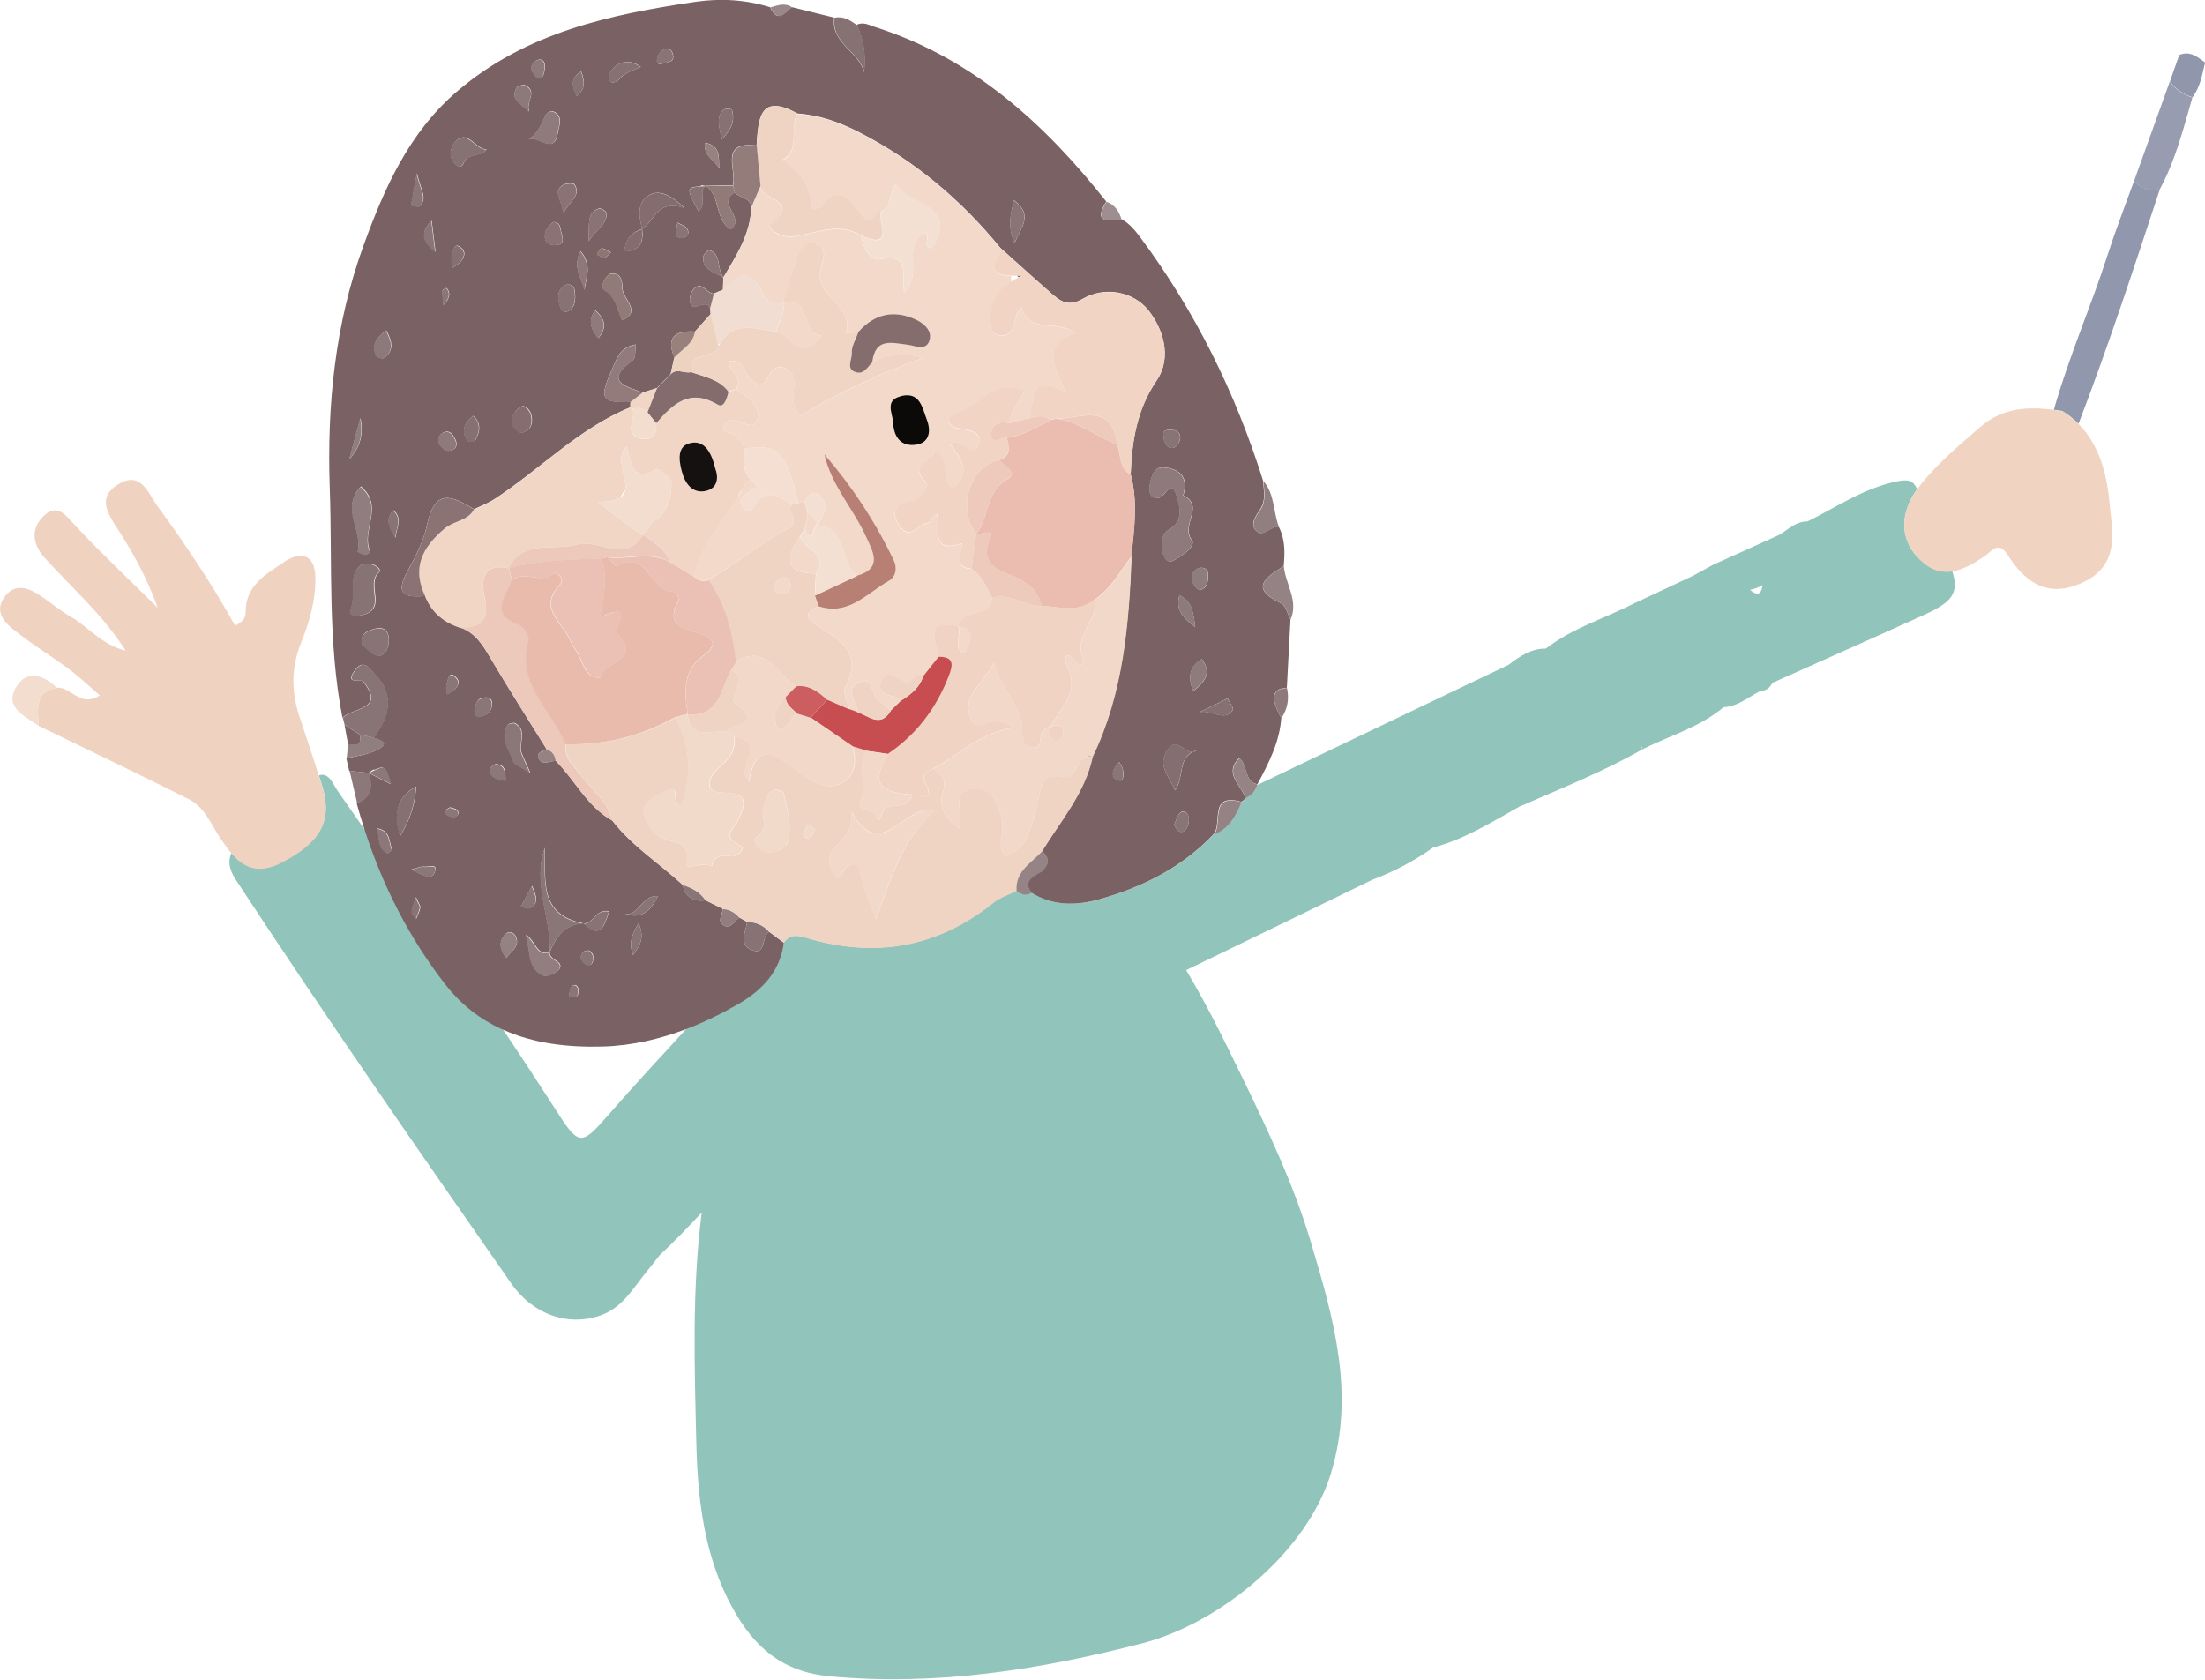 <?xml version="1.0" encoding="UTF-8"?>
<svg xmlns="http://www.w3.org/2000/svg" width="182.4" height="138.98" viewBox="0 0 182.4 138.98">
  <defs>
    <style>
      .cls-1 {
        fill: #8b7373;
      }

      .cls-2 {
        fill: #91c4ba;
      }

      .cls-3 {
        fill: #8f7979;
      }

      .cls-4 {
        fill: #8f7877;
      }

      .cls-5 {
        fill: #edcabb;
      }

      .cls-6 {
        fill: #f0d4c3;
      }

      .cls-7 {
        fill: #897577;
      }

      .cls-8 {
        fill: #f0d3c2;
      }

      .cls-9 {
        fill: #8c7373;
      }

      .cls-10 {
        fill: #796164;
      }

      .cls-11 {
        fill: #98807d;
      }

      .cls-12 {
        fill: #937d7e;
      }

      .cls-13 {
        fill: #9197ad;
      }

      .cls-14 {
        fill: #f4dfd3;
      }

      .cls-15 {
        fill: #f4e0d3;
      }

      .cls-16 {
        fill: #867173;
      }

      .cls-17 {
        fill: #98817f;
      }

      .cls-18 {
        fill: #b88074;
      }

      .cls-19 {
        fill: #887376;
      }

      .cls-20 {
        fill: #846e71;
      }

      .cls-21 {
        fill: #8f7c7e;
      }

      .cls-22 {
        fill: #846c6d;
      }

      .cls-23 {
        fill: #917e80;
      }

      .cls-24 {
        fill: #968385;
      }

      .cls-25 {
        fill: #ebc1b5;
      }

      .cls-26 {
        fill: #8f7b7d;
      }

      .cls-27 {
        fill: #887375;
      }

      .cls-28 {
        fill: #f0d3c0;
      }

      .cls-29 {
        fill: #8b7779;
      }

      .cls-30 {
        fill: #938183;
      }

      .cls-31 {
        fill: #8d797b;
      }

      .cls-32 {
        fill: #f0d2c0;
      }

      .cls-33 {
        fill: #8b7679;
      }

      .cls-34 {
        fill: #927e81;
      }

      .cls-35 {
        fill: #887171;
      }

      .cls-36 {
        fill: #8b7678;
      }

      .cls-37 {
        fill: #927a79;
      }

      .cls-38 {
        fill: #f1d4c3;
      }

      .cls-39 {
        fill: #f2d9ca;
      }

      .cls-40 {
        fill: #8e7a7c;
      }

      .cls-41 {
        fill: #f4dfd2;
      }

      .cls-42 {
        fill: #141110;
      }

      .cls-43 {
        fill: #877275;
      }

      .cls-44 {
        fill: #f2dacb;
      }

      .cls-45 {
        fill: #998789;
      }

      .cls-46 {
        fill: #8d7574;
      }

      .cls-47 {
        fill: #907d7f;
      }

      .cls-48 {
        fill: #8a7577;
      }

      .cls-49 {
        fill: #9096ac;
      }

      .cls-50 {
        fill: #867073;
      }

      .cls-51 {
        fill: #866e6f;
      }

      .cls-52 {
        fill: #857072;
      }

      .cls-53 {
        fill: #8d797c;
      }

      .cls-54 {
        fill: #9f8e90;
      }

      .cls-55 {
        fill: #897476;
      }

      .cls-56 {
        fill: #eed2c0;
      }

      .cls-57 {
        fill: #958284;
      }

      .cls-58 {
        fill: #8b7475;
      }

      .cls-59 {
        fill: #eabdb0;
      }

      .cls-60 {
        fill: #8a7373;
      }

      .cls-61 {
        fill: #cd5e60;
      }

      .cls-62 {
        fill: #f2d8c9;
      }

      .cls-63 {
        fill: #f1d5c4;
      }

      .cls-64 {
        fill: none;
      }

      .cls-65 {
        fill: #897272;
      }

      .cls-66 {
        fill: #8c7474;
      }

      .cls-67 {
        fill: #f1ddd2;
      }

      .cls-68 {
        fill: #e9bbad;
      }

      .cls-69 {
        fill: #867072;
      }

      .cls-70 {
        fill: #8a7678;
      }

      .cls-71 {
        fill: #937c7a;
      }

      .cls-72 {
        fill: #ecc9bb;
      }

      .cls-73 {
        fill: #0b0a09;
      }

      .cls-74 {
        fill: #c84d51;
      }

      .cls-75 {
        fill: #917a7a;
      }

      .cls-76 {
        fill: #856d6e;
      }

      .cls-77 {
        fill: #887476;
      }

      .cls-78 {
        fill: #877071;
      }

      .cls-79 {
        fill: #978282;
      }

      .cls-80 {
        fill: #917e81;
      }

      .cls-81 {
        fill: #8d7a7c;
      }

      .cls-82 {
        fill: #f1d5c5;
      }

      .cls-83 {
        fill: #877375;
      }

      .cls-84 {
        fill: #927b7a;
      }

      .cls-85 {
        fill: #8a7576;
      }

      .cls-86 {
        fill: #8c787a;
      }

      .cls-87 {
        fill: #8d7575;
      }

      .cls-88 {
        fill: #f3ddcf;
      }

      .cls-89 {
        fill: #877274;
      }

      .cls-90 {
        fill: #979cb1;
      }
    </style>
  </defs>
  <g id="_イヤー_1" data-name="レイヤー 1"/>
  <g id="_イヤー_2" data-name="レイヤー 2">
    <g id="main">
      <g>
        <path class="cls-64" d="M145.8,48.41c-.3,.18-.66,.31-1.04,.39,.73,.61,.95,.25,1.04-.39Z"/>
        <polygon class="cls-64" points="30.52 63.95 30.52 63.95 30.52 63.95 30.53 63.95 30.52 63.95 30.52 63.95"/>
        <path class="cls-64" d="M128.03,53.77s-.06-.03-.09-.05c.03,.02,.06,.03,.09,.05Z"/>
        <path class="cls-64" d="M41.58,85.17c1.52,2.26,3.02,4.53,4.48,6.82,1.84,2.87,2.04,2.82,4.26,.29,2.12-2.42,4.31-4.79,6.49-7.16-2.22,.85-4.54,1.39-6.95,1.46-2.93,.09-5.77-.26-8.28-1.41Z"/>
        <path class="cls-64" d="M31,63.66c-.11,.07-.24,.11-.35,.18l.09-.02s.04,0,.06-.01c.07-.03,.14-.07,.2-.1,0-.01,0-.03,0-.05Z"/>
        <path class="cls-64" d="M59.79,22.98l-.02-.02,.02,.02Z"/>
        <path class="cls-64" d="M58.31,15.36c-.14-.04-.28-.03-.39,.07,.05,0,.1,0,.16-.01,.07-.04,.15-.06,.23-.05Z"/>
        <path class="cls-64" d="M51.73,40.5c-.19,.23-.32,.45-.38,.65,.23-.17,.34-.39,.38-.65Z"/>
        <path class="cls-64" d="M104.02,64.91c-.09-.04-.16-.06-.24-.08,.07,.03,.15,.06,.24,.08Z"/>
        <path class="cls-64" d="M59.83,22.99v-.02h-.01v.02h.01Z"/>
        <path class="cls-64" d="M30.63,63.86s-.07,.05-.1,.08l.11-.06s0-.03-.01-.03Z"/>
        <path class="cls-64" d="M42.56,47.9c.08-.05,.17-.1,.28-.15-.09,.03-.19,.07-.28,.13v.02Z"/>
        <path class="cls-64" d="M59.4,28.45l.05,.18c.03-.06,.07-.12,.11-.18-.05,0-.1,0-.15,0Z"/>
        <path class="cls-64" d="M84.12,22.81c-.17,0-.33,0-.47,0,0,.16-.01,.33-.03,.49,.19-.12,.41-.24,.65-.35-.05-.04-.1-.09-.15-.13Z"/>
        <path class="cls-64" d="M89.84,62.64v-.04s-.07,.03-.11,.05c.03,0,.07,0,.11-.01Z"/>
        <path class="cls-13" d="M176.52,15c-.73,2.03-1.52,4.05-2.18,6.1-1.38,4.3-3.22,8.45-4.44,12.8,.23,.03,.46,.06,.69,.1,.51,.31,.96,.67,1.35,1.06,2.46-6.42,4.6-12.95,6.75-19.48-.87,.34-1.54-.03-2.17-.58Z"/>
        <path class="cls-90" d="M179.49,6.74h0c-.99,2.76-1.98,5.51-2.97,8.27h0c.63,.55,1.3,.93,2.17,.59,1.28-2.37,1.92-4.97,2.67-7.53-.76-.24-1.39-.68-1.87-1.32Z"/>
        <path class="cls-49" d="M180.27,4.55h0c-.26,.73-.52,1.46-.77,2.18h0c.48,.65,1.11,1.08,1.87,1.32,.64-.86,.8-1.88,1.04-2.88h0c-.64-.46-1.26-1-2.14-.62Z"/>
        <path class="cls-2" d="M158.63,46.11c-1.46-1.58-1.48-3.61-.04-5.65-.34-.71-.7-.84-1.75-.62-2.72,.58-4.93,2.12-7.33,3.3-.98-.01-1.61,.7-2.37,1.13h0c-1.82,.82-3.64,1.65-5.46,2.47-.55,.3-1.11,.61-1.66,.91h0c-1.59,.74-3.17,1.49-4.76,2.23-2.46,1.26-5.16,2.06-7.39,3.78h0c-1.23-.01-2.16,.65-3.08,1.34h0c-6.93,3.31-13.86,6.62-20.78,9.94-.14,.52-.5,.85-.98,1.09h0c-.07,.15-.18,.25-.33,.3-.46,1.15-1.04,2.19-2.27,2.68h0c-2.6,2.74-5.87,4.37-9.42,5.38-1.86,.53-3.88,.6-5.67-.55h0c-.46,.3-.87,.16-1.26-.16h0c-.63,.32-1.35,.54-1.89,.97-4.62,3.7-9.74,4.63-15.4,2.95-.59-.17-1.44-.45-1.95,.36h0c-.3,2.36-1.79,3.9-3.7,5.03-1.39,.82-2.84,1.52-4.33,2.09-2.18,2.37-4.37,4.74-6.49,7.16-2.21,2.54-2.42,2.59-4.26-.29-1.47-2.29-2.96-4.56-4.48-6.82-1.77-.81-3.38-2.01-4.74-3.76-2.96-3.82-5.13-8.07-6.61-12.64-.76-1.09-1.52-2.18-2.28-3.27-.41-.58-.73-1.6-1.57-1.31,.1,.34,.21,.67,.31,1.01,.81,2.81-.27,4.56-3.39,6.16-1.95,1-3.14,.42-4.15-.75-.29,.61-.24,1.3,.35,2.2,7.39,11.28,15.08,22.35,22.79,33.41,1.88,2.69,4.93,3.62,7.58,2.57,1.74-.7,2.57-2.29,3.68-3.62,.34-.43,.69-.87,1.03-1.3h0c1.21-1.13,2.35-2.31,3.47-3.52-.81,6.31-.6,12.68-.45,19.01,.11,4.64,.62,9.36,2.97,13.66,1.81,3.3,4.13,5.33,8.04,5.7,8.82,.83,17.4-.54,25.85-2.72,3.31-.85,6.82-2.82,9.72-5.41,2.74-2.45,4.94-5.46,5.91-8.64,2.03-6.61,.22-12.86-1.64-19.1-1.44-4.84-3.61-9.4-5.81-13.92-1.42-2.92-2.86-5.86-4.52-8.63,5.14-2.48,10.27-4.99,15.41-7.48,1.78-.67,3.46-1.55,5.01-2.66h0c2.59-.68,4.83-2.09,7.13-3.38,3.43-1.5,6.92-2.88,10.18-4.74-.08-.14-.11-.27-.11-.4,.05,.12,.09,.26,.11,.4,2.25-1.14,4.74-1.82,6.72-3.49,1.2-.06,2.07-.86,3.08-1.36h0c.48,0,.76-.27,.97-.66h0c4.2-1.88,8.4-3.74,12.58-5.64,2.3-1.05,2.87-1.79,2.29-3.61-.94,.15-1.89-.13-2.85-1.16Zm-13.87,2.69c.38-.08,.74-.21,1.04-.39-.09,.64-.31,1-1.04,.39Zm-16.82,4.92s.06,.03,.09,.05c-.03-.02-.06-.03-.09-.05Z"/>
        <path class="cls-28" d="M169.9,33.91c-2.26-.29-4.27-.15-6.07,1.4-1.71,1.48-3.45,2.93-4.88,4.69-.13,.16-.24,.31-.36,.47-1.44,2.04-1.43,4.07,.04,5.65,.96,1.04,1.91,1.31,2.85,1.16,.91-.14,1.81-.67,2.7-1.28,.6-.41,1.13-1.28,1.88-.11,1.51,2.35,3.38,3.66,6.31,2.26,3.09-1.48,2.33-4.37,2.12-6.63-.21-2.34-.85-4.73-2.55-6.44-.39-.39-.84-.75-1.35-1.06-.23-.04-.46-.07-.69-.1Z"/>
        <polygon class="cls-10" points="30.52 63.95 30.52 63.94 30.52 63.94 30.52 63.94 30.52 63.95 30.52 63.95"/>
        <path class="cls-10" d="M62.33,16.7l-.18,.4c.09-.12,.14-.25,.18-.4Z"/>
        <polygon class="cls-10" points="59.83 22.99 59.83 22.99 59.83 22.99 59.83 22.99"/>
        <path class="cls-10" d="M84.58,22.8c-.17,0-.32,.01-.47,.01,.05,.04,.1,.09,.15,.13,.1-.05,.2-.1,.32-.15Z"/>
        <path class="cls-10" d="M41.58,85.17c2.51,1.15,5.35,1.49,8.28,1.41,2.41-.07,4.72-.61,6.95-1.46,1.49-.57,2.93-1.28,4.33-2.09,1.92-1.13,3.4-2.67,3.7-5.03-.41-.3-.81-.61-1.22-.91-.65,.37-.22,1.95-1.4,1.52-1.12-.4-.56-1.49-.41-2.34h0c-.21-.12-.43-.23-.64-.35-.42,.24-.68,.96-1.27,.66-.63-.32-.13-.91-.11-1.39h0c-.48-.24-.95-.47-1.43-.71-1.02,.15-1.65-.27-1.89-1.28h0c-1.94-1.77-4.19-3.21-5.82-5.31h0c-2.08-1.16-3.08-3.34-4.68-4.95-.47,.02-1.05,.4-1.37-.13-.32-.53,.27-.65,.61-.84h0c-1.52-2.46-3.08-4.89-4.55-7.38-.65-1.09-1.24-2.16-2.5-2.65h0c-1.4-.42-2.43-1.26-2.99-2.63-1.61,.12-2.57-.06-1.46-2.05,.66-1.18,1.36-2.61,1.59-3.74,.66-3.2,2.07-2.5,3.92-1.4h0c.56-.27,1.16-.49,1.68-.83,3.79-2.47,6.97-5.85,11.25-7.6h0c-.01-.15,0-.3,.01-.45-2.42,.1-2.62-.24-1.55-2.64,.39-.87,.61-1.89,1.99-2.1-.08,.5,0,1.12-.23,1.29-2.43,1.72-.69,2.15,.79,2.68,.39-.12,.79-.25,1.18-.37h0c.38-.39,.76-.78,1.14-1.17l.3-1.36c-.71-1.74,.12-2.24,1.71-2.14h0c.43-.49,.87-.97,1.3-1.46h0c0-.16-.02-.31-.05-.47-.36-.89-1.42,.46-1.66-.5-.09-.35,.11-.95,.39-1.18,.65-.54,1,.47,1.58,.47h0c.25-.11,.5-.22,.75-.32h0l.03-.98h0s-.03-.02-.04-.03l-.02-.02c-.65-.48-1.73-.57-1.58-1.75,.03-.19,.39-.53,.49-.5,.97,.33,.64,1.37,1.04,2.03,.04,.07,.06,.14,.09,.22h.03c1.08-1.82,2.26-3.61,2.31-5.85h0c-.13-.77-.97-.7-1.37-1.16-1.6,.89,.96,2.05-.33,3.04-1.35-.78-.82-2.72-2.03-3.59h-.03c-.7,.46,.16,1.52-.61,2.09-.96-1.78-1.07-1.97,.13-2.06,.11-.1,.25-.1,.39-.07-.08,0-.15,.02-.23,.05,.1,0,.2-.01,.32-.02h.03c.73-.01,1.47-.03,2.2-.04h0c.35-1.28-1.19-3.68,1.96-3.29h0c.16-2.13,.2-4.41,3.39-2.65h0c1.81,.12,3.44,.7,5.07,1.53,4.62,2.36,8.46,5.6,11.72,9.59h0c1.4,1.25,2.78,2.51,4.19,3.74,.75,.65,1.4,1.16,2.59,.48,1.94-1.12,4.25-.55,5.43,.9,1.21,1.49,2.03,3.9,.71,5.84-1.64,2.41-2.04,5.01-2.15,7.77h0c.61,2.24,.29,4.5,.06,6.75-.22,5.68-.69,11.32-3.21,16.56-.22-.05-.4-.03-.56,.03v.04c.17-.03,.36-.05,.56-.07-.63,3.03-2.64,5.32-4.2,7.86,.48,.52,.76,.85,.04,1.61-.27,.29-1.83,.68-.91,1.82h0c1.79,1.15,3.81,1.08,5.67,.55,3.55-1,6.82-2.64,9.42-5.38h0c.73-.92-.43-3.43,2.27-2.68,.15-.06,.26-.16,.33-.3-.26-1.08-1.83-1.97-.5-3.32,.7,.56,.43,1.71,1.27,2.1,.07,.02,.15,.05,.24,.08,.93-1.74,1.84-3.48,1.98-5.5h0q-1.4-2.42,.46-2.49c.1-1.88,.2-3.76,.3-5.65h0c-.25-.46-.39-1.16-.78-1.34-2.71-1.27-1.21-2.16,.22-3.08,.1-1.11,.13-2.22-.41-3.25-.68-.1-1.3,.98-1.92,.28-.47-.53,.04-1.2,.38-1.72,.51-.76,.28-1.56,.25-2.35-2.29-7.29-5.62-14.05-10.19-20.19-.45-.6-.9-1.13-1.55-1.48h0c-1.16,.16-2.34,.33-1.24-1.45-5.12-6.47-11.05-11.86-19.11-14.43-.52-.17-.99-.46-1.54-.18h0c.61,1.23,.76,2.53,.62,3.92-.42-1.74-2.77-2.39-2.47-4.52-1.17-.29-2.34-.58-3.51-.87h0c-.59,.46-1.19,1.38-1.79,.01-2.02-.63-4.1-.75-6.16-.45-7.08,1.05-14,2.52-19.7,7.38-4.04,3.44-6.07,8.08-7.79,12.82-2.34,6.43-3.02,13.17-2.78,20.04,.22,6.34-.18,12.71,1.05,19,.79-.88,3.57-.61,1.73-2.98-.24-.31-1.6,.29-.72-.94,.78-1.1,1.37,.01,1.66,.31,1.69,1.73,1.19,3.53-.11,5.26,.58,.2,1.43,.42,.31,1-.77,.4-1.7,.49-2.55,.71,.08,.34,.16,.69,.24,1.03h0l1.6,.16h0s.06-.06,.1-.09c.02,0,.04,0,.01,.03,.06-.03,.11-.05,.16-.08-.02,0-.04,0-.06,.01l-.09,.02c.11-.07,.24-.12,.35-.18,0,.02,0,.04,0,.05,.89-.41,.95-.22,1.35,1.17-.65-.33-1.24-.63-1.83-.93h0c.35,1.1,.28,2.04-.98,2.5,.21,.78,.45,1.56,.7,2.33,1.49,4.57,3.65,8.82,6.61,12.64,1.35,1.74,2.96,2.95,4.74,3.76Zm10.79-6.16c-.35-.91-.19-1.54,.46-2.64,.52,1.25,.1,1.84-.46,2.64Zm2.05-4.88c-.63,1.34-1.41,1.89-2.73,1.48,1.17,.21,1.33-1.54,2.73-1.48Zm43.14-24.88c1.02,.5,1.13,1.28,1.31,2.63-1.01-.78-1.63-1.37-1.31-2.63Zm1.85,5.27c.9,1.22,.21,1.9-.7,2.67-.47-1.18-.32-2.02,.7-2.67Zm-.75,7.69c.1-.05,.2-.1,.33-.14-.11,.09-.22,.13-.33,.14-1.25,.67-.7,2.19-1.46,3.17-.5-1.21-1.48-2.01-.62-3.34,.72-1.12,1.36,.25,2.08,.18Zm-6.08,.82c.12,.25,.29,.46,.32,.69,.06,.49,.08,1.21-.67,.68-.36-.26-.09-.94,.36-1.37Zm5.77,4.75c0,.32-.12,.76-.35,.94-.33,.26-.65,.02-.87-.49,.15-.3,.25-.83,.55-1.03,.41-.26,.66,.22,.66,.57Zm3.63-9.04c-.69,1.01-1.76-.04-2.73,.17,.77-.38,1.53-.75,2.3-1.13,.15,.33,.53,.8,.43,.95Zm-2.84-11.74c.41-.1,.79,.05,.79,.46,0,.5,.05,1.15-.62,1.34-.14,.04-.47-.23-.55-.43-.24-.53-.27-1.07,.39-1.37Zm-1.25-6.02c1.82,.92-.26,2.44,.71,3.71,.36,.47-.85,1.38-1.61,1.72-.41,.18-.71-.24-.82-.79-.15-.8-.06-1.46,.56-1.82,1.22-.7,.88-1.91,.61-2.77-.46-1.5-.91,0-1.41,.14-.77,.2-.91-.52-.82-1.02,.12-.64,.31-1.54,1.14-1.48,1.28,.08,2.12,.76,1.64,2.31Zm-.26-4.86c.03,.28-.18,.73-.42,.86-.52,.27-.77-.14-.92-.62,0-.29-.25-.74,.31-.79,.43-.04,.97,0,1.03,.55Zm-13.75-19.56c1.66,1.29,.54,2.24,.05,3.58-.62-1.5-.31-2.43-.05-3.58Zm-24.41-6.69c.08-.52,.29-1.06,1.08-.81,.22,.82,.1,1.53-.86,2.47-.12-.82-.28-1.25-.22-1.65Zm-1.15,1.94c1.3,.22,1.14,1.22,1.17,2.15-.29-.68-1.34-1.05-1.17-2.15Zm-13.24,7.86c-.05-.54,.23-.99,.71-1.3,.62,0,.55,.55,.66,.91,.11,.39,.27,.92-.37,.99-.41,.04-.94-.05-1-.6Zm1.88,6.09c-.44,.2-.6-.27-.69-.61-.18-.65-.11-1.25,.55-1.59,.51-.11,.71,.22,.74,.57,.05,.61,.08,1.32-.6,1.63Zm2.54,2.22c-.6-.74-.88-1.39-.27-2.33,.88,.78,.99,1.45,.27,2.33Zm-.11-6.94c.12-.17,.23-.47,.38-.49,.2-.02,.43,.16,.77,.32-.24,.21-.39,.45-.55,.46-.2,0-.4-.18-.6-.28Zm2.11,5.44c-.2,.09-.36-1.87-1.47-2.47-.41-.22-.08-.98,.41-1.35,.97-.19,1.04,.64,1.05,1.15,0,.93,1.65,1.94,.01,2.67Zm5.05-6.8c-.18,.05-.61-.08-.62-.17-.04-.32,.05-.65,.11-1.1,.37,.21,.65,.28,.77,.45,.25,.34,.14,.7-.27,.82Zm-2.19-14.84c.05-.29,.33-.64,.61-.77,.41-.21,.66,.14,.72,.52,.08,.48-.3,.54-.65,.61-.34,.1-.78,.26-.68-.35Zm-.8,11.39c.82-.58,1.82-.25,3.06,.98-2.3-.78-2.45,1.09-3.5,1.73h0c.13,1.08-.14,1.82-1.47,1.85,.13-1.07,.64-1.59,1.47-1.85h0c-.25-.98-.44-2.09,.44-2.71Zm-3.03-10.29c.44-.75,1.42-1.18,2.48-.41-.63,.32-1.2,.41-1.66,.91-.7,.77-1.27,.26-.82-.5Zm-1,11.31c.16-.06,.62,.2,.63,.35,.12,.93-.75,1.27-1.47,2.36,.07-1.46-.16-2.34,.83-2.71Zm-1.17,6.73c-.25-.96-1.01-1.87-.33-3.21,.99,1.18,.44,2.21,.33,3.21Zm-.28-18.07c.29,.8,.39,1.43-.38,2.03-.31-.76-.61-1.42,.38-2.03Zm-1.48,9.38c.25-.15,.84-.17,.93-.04,.58,.93-.38,1.34-.93,2.39-.12-1.17-.92-1.81,0-2.35Zm-.66-5.99c.67,.47,.29,1.13,.2,1.73-.3,1.93-1.76-.04-2.53,.57,.86-.46,1.13-1.23,1.47-1.95,.16-.34,.5-.6,.86-.35Zm-1.58-4.29c.4-.21,.72,0,.72,.43,0,.34-.08,.85-.3,.99-.37,.24-.53-.26-.74-.51-.19-.41,0-.73,.33-.91Zm-1.63,2.26c.09-.16,.55-.3,.72-.22,1.07,.53,.03,1.32,.32,2.17-.68-.65-1.58-.96-1.04-1.95Zm.4,26.37c.36-.18,.76,.33,.85,.79,.1,.55-.02,1.07-.59,1.3-.53,.21-.76-.25-1.04-.63-.08-.65,.3-1.22,.78-1.46Zm-3.85,2.87c-.04,.08-.56,.04-.64-.08-.47-.78-.28-1.44,.52-2.03,.74,.72,.5,1.43,.11,2.12Zm-1.91-14.33c0-.5-.05-.76,.02-.99,.12-.41,.17-1.28,.83-.63,.45,.44,.08,1.14-.85,1.62Zm.5-10.65c.92-.64,1.44,.77,2.39,.85-.63,.67-1.55,.24-1.9,1.1-.21,.52-.52,.28-.78,0-.67-.76-.07-1.69,.29-1.93Zm-.92,12.3c.38,.43,.22,.91-.26,1.4-.04-.4-.09-.8-.09-1.2,0-.07,.33-.22,.35-.19Zm-.31,11.97c.53-.28,.82,.13,1.02,.53,.17,.34,.17,.73-.24,.9-.5,.2-.83-.11-1.08-.5-.14-.39-.04-.75,.3-.92Zm-.93-17.54c.11,.86,.19,1.52,.32,2.58-1.21-.99-1.18-1.67-.32-2.58Zm-1.22-3.93c.34,1.45,.9,2.09,.23,2.72-.12,.11-.47-.03-.71-.06,.11-.63,.23-1.26,.48-2.66Zm7.38,64.92c-.51-.68-.65-1.35-.07-1.96,.31-.32,.73-.14,.88,.2,.36,.84-.42,1.2-.81,1.76Zm5.89,3.12c-.07,.11-.38,.08-.7,.14,.07-.37,.07-.63,.18-.82,.14-.24,.43-.29,.56-.01,.09,.19,.07,.51-.03,.69Zm.77-2.57c-.21-.06-.35-.33-.49-.47,.02-.52,.3-.74,.68-.69,.15,.02,.37,.34,.36,.52-.01,.31,0,.8-.55,.64Zm-3.05-1.02s0,0,0-.01h0v-.03c.12-2.85-1.45-5.66-.4-8.6,.07,2.66-.54,5.5,3.17,6.25h.03c.82,.06,.98-1.24,2.12-1-.42,1.23-.68,2.34-2.12,1,0,0,0,0-.01,0h-.02c-1.52,.08-2.24,1.09-2.76,2.35,0,.01,0,.03,0,.04h-.01c-.06,.68,1.17,.7,.81,1.35-.19,.35-1.05,.71-1.36,.56-1.32-.63-1.02-2.01-1.42-3.36,.85,.56,.87,1.77,1.97,1.45Zm-1.66-3.65c-.18,.09-.49-.08-.73-.13l.93-1.71c.35,.83,.61,1.46-.2,1.84Zm-1.82-15.14c.09-.14,.5-.24,.64-.15,1.04,.63,.21,1.69,.52,2.49,.12,.31,.27,.6,.72,1.62-.97-.63-1.33-.73-1.39-.92-.3-.99-1.2-1.91-.49-3.04Zm-.18,4.6c-.57-.16-1.25-.15-1.29-.93,0-.15,.35-.47,.52-.45,.85,.08,.75,.75,.77,1.38Zm-1.92-6.85c.38-.1,.78-.04,.81,.42,.03,.48-.24,.88-.7,1.05-.35,.13-.72,.15-.76-.43,.1-.4,.11-.9,.65-1.05Zm-2.96-1.07c.13-.4,.16-1.31,.83-.59,.44,.48-.1,1.04-.78,1.35-.02-.3-.11-.55-.05-.76Zm.29,10.12c.17,.06,.45,.08,.59,.23,.22,.24,.05,.52-.23,.56-.21,.03-.51-.06-.66-.21-.28-.27,0-.42,.3-.58Zm-2.17,4.9c.35,.09,1.32-.39,.84,.6-.24,.48-.93,.11-1.89-.35,.61-.15,.85-.29,1.05-.24Zm-.64-6.62c-.06,1.37-.44,2.63-1.3,4.08q-.93-2.89,1.3-4.08Zm-2.47-37.74c.56,.99,.61,1.72-.18,2.29-.12,.08-.58-.05-.64-.2-.41-.87,.01-1.48,.83-2.09Zm-1.33,18.27s-.25,.31-.36,.29c-.23-.02-.66-.22-.66-.25,.45-1.74-1.45-3.6,.26-5.4,1.97,1.69-.02,3.66,.76,5.35Zm-.8-11.01q.42,1.96-.93,3.42c.29-1.08,.59-2.16,.93-3.42Zm-.8,15.79c.52-1.24-.32-2.94,.97-3.7,.97-.24,1.63,.43,1.38,.66-1.1,1,.61,2.88-1.17,3.48-.36,.12-1.48,.31-1.17-.43Zm2.35,3.87c-.45,.05-.98-.6-1.41-.9-.18-.82,.29-1.09,.8-1.26,.65-.23,1.29-.22,1.4,.66,.08,.65-.22,1.44-.8,1.51Zm1.19-12.04c.76,.72,.25,1.42,.15,2.27-.46-.82-.9-1.47-.15-2.27Zm-.12,28.08s-.22,.19-.36,.3c-.8-.39-.67-1.18-.85-2.06,1.13,.22,.93,1.17,1.21,1.76Zm1.63,5.18c0-.31,.15-.61,.34-1.24,.22,.5,.38,.7,.36,.86-.05,.32-.22,.62-.34,.93-.13-.18-.35-.37-.35-.55Z"/>
        <path class="cls-6" d="M86.21,70.43c1.56-2.54,3.57-4.83,4.2-7.86-.2,.02-.38,.04-.57,.07-.04,0-.07,0-.11,.01-.71,.4-.73,1.78-1.64,1.62-2.14-.39-1.96,1.04-2.31,2.35-.44,1.61-.64,3.51-2.56,4.23-.53-.53-.43-.97-.38-1.42,.06-.53,.16-1.08,.06-1.58-.28-1.32-.81-2.79-2.39-2.61-2.05,.23-.63,2.14-1.22,3.31-.99-.82-1.72-1.69-1.29-3.01,.31-.97-.04-1.52-.85-1.93-.53,.22-.97,.43-.6,1.16,.9,1.78-.52,.9-1.12,.95h0c-.24,1.33-1.55,.69-2.24,1.2-.29,.22-.35,1.45-.73,.62-.34-.74-1.69-.39-1.26-1.32,.61-1.35-.42-2.85,.55-4.11h0c-.4-.12-.8-.24-1.2-.37,.38,1.27,.17,2.56-1,3.1-1.38,.63-2.59-.33-3.7-1.16-1.67-1.25-3.35-2.39-3.88,.98-1.31-1.09,1.71-3.27-1.23-3.73,.18,1.24-.5,1.94-1.39,2.7-.39,.33-1.47,1.93,.47,1.95,2.26,.03,1.85,1.01,1.19,2.39-.27,.55-1.34,1.19,.11,1.9,.81,.4-.32,1.01-.48,.99-.79-.08-1.51-.23-1.76,.81-.69-.48-2.17,.42-2.07-.21,.32-2.12-1.36-1.62-2.24-2.25-.68-.48-1.43-1.56-1.32-2.24,.11-.64,1.22-1.28,2.02-1.6,1.18-.47,.1,1.34,1.14,1.25,.79-2.48,.79-4.92-.56-7.26h0c-2.8,1.58-5.81,2.28-9.01,2.22-.23,1.11,.63,1.71,1.15,2.47,.9,1.28,2.32,2.2,2.68,3.85h0c1.63,2.11,3.88,3.54,5.82,5.31h0c.75,.25,1.44,.59,1.89,1.28h0c.48,.24,.95,.47,1.43,.71h0c.57,.03,1.01,.3,1.38,.72,.21,.12,.43,.23,.64,.35h0c.72,.01,1.33,.27,1.81,.81,.41,.3,.81,.61,1.22,.91h0c.52-.81,1.36-.54,1.95-.36,5.66,1.68,10.78,.75,15.4-2.95,.54-.43,1.26-.65,1.89-.97h0c-.12-1.63,1.23-2.31,2.12-3.27Zm-19.41-2.21c.2,.12,.53,.22,.56,.38,.04,.2-.12,.48-.29,.65-.18,.19-.43,.19-.63-.24,.09-.21,.22-.5,.35-.79Zm-4.19,1.01c1.11-.7,.28-1.62,.55-2.38,.2-.59,.2-1.27,1.02-1.54,.19,.08,.61,.14,.64,.28,.31,1.38,.75,2.82,.3,4.18-.15,.44-1.16,.92-1.88,.67-.43-.15-1.14-.89-.63-1.22Zm9.87,6.84c-.55-1.57-1.03-2.63-1.27-3.74-.16-.75-.43-.9-1.08-.68-.43,.14-.55,1.59-1.27,.39-.34-.57-.44-1.31,.25-1.97,.71-.69,1.47-1.45,1.35-2.86,2.44,4.26,4.36-.76,6.86-.18-2.68,2.43-3.59,5.52-4.84,9.03Z"/>
        <path class="cls-19" d="M29.75,60.77h0c.39,.09,.78,.18,1.17,.27,1.29-1.73,1.8-3.53,.11-5.26-.29-.29-.88-1.4-1.66-.31-.88,1.23,.48,.63,.72,.94,1.84,2.37-.94,2.1-1.73,2.98l.15,.59h0c.42,.26,.83,.53,1.25,.79Z"/>
        <path class="cls-16" d="M71.5,5.99c.14-1.39,0-2.69-.62-3.92h0c-.55-.39-1.11-.76-1.84-.6-.31,2.13,2.05,2.78,2.47,4.52Z"/>
        <path class="cls-57" d="M105.98,49.92c.39,.18,.53,.88,.78,1.34h0c.68-1.59-.44-2.94-.56-4.43-1.43,.92-2.93,1.81-.22,3.08Z"/>
        <path class="cls-80" d="M104.26,42.16c-.34,.51-.85,1.19-.38,1.72,.62,.69,1.23-.39,1.92-.28-.49-1.24-.34-2.7-1.28-3.79,.03,.79,.25,1.59-.25,2.35Z"/>
        <path class="cls-24" d="M86.25,72.04c.72-.76,.44-1.09-.04-1.61-.9,.97-2.24,1.65-2.12,3.27h0c.39,.32,.79,.46,1.26,.16h0c-.92-1.14,.64-1.53,.91-1.82Z"/>
        <path class="cls-24" d="M102.52,62.73c-1.32,1.36,.25,2.25,.5,3.32h0c.47-.24,.83-.57,.98-1.09,0-.02,.02-.04,.02-.06-.09-.02-.16-.05-.24-.08-.84-.39-.57-1.53-1.27-2.1Z"/>
        <path class="cls-23" d="M30.92,61.03c-.39-.09-.78-.18-1.17-.27h0c.22,.92-.32,.91-.96,.79h0c-.04,.4-.08,.79-.11,1.19,.86-.23,1.79-.31,2.55-.71,1.12-.58,.27-.81-.31-1Z"/>
        <path class="cls-57" d="M100.43,69.04h0c1.23-.49,1.81-1.53,2.27-2.68-2.7-.75-1.54,1.76-2.27,2.68Z"/>
        <path class="cls-86" d="M30.52,63.95h0l-1.6-.18h0c.21,.89,.41,1.78,.62,2.67,1.27-.47,1.33-1.4,.98-2.5Z"/>
        <path class="cls-40" d="M106,59.41h0c.51-.76,.66-1.6,.46-2.49q-1.86,.07-.46,2.49Z"/>
        <path class="cls-54" d="M92.77,18.14h0c-.2-.67-.55-1.2-1.24-1.45-1.1,1.78,.08,1.61,1.24,1.45Z"/>
        <path class="cls-10" d="M29.75,60.77h0c-.42-.26-.83-.53-1.25-.79h0c.1,.53,.19,1.06,.29,1.59h0c.64,.12,1.18,.13,.96-.79Z"/>
        <path class="cls-45" d="M65.52,.6h0c-.6-.41-1.2-.15-1.79,.01,.61,1.37,1.2,.45,1.79-.01Z"/>
        <path class="cls-39" d="M63.07,24.2c.42,.89,.91,.99,1.68,.87h0c.3,.9-.41,1.58-.53,2.38,1.21,.19,2.07,2.68,3.74,.34-1.75-.11-.73-3.26-3.2-2.72h0c.32-1.03,.62-2.06,.95-3.08,.28-.85,.56-2.01,1.6-1.88,1.36,.18,.71,1.65,.58,2.21-.52,2.33,2.92,2.97,2.07,5.3,.35-.05,.71-.1,1.06-.16h0c1.33-1.49,2.93-1.84,4.73-1.03,.63,.29,1.33,.85,1.18,1.61-.2,1.06-1.22,.57-1.79,.49-1.37-.17-2.73-.62-2.97,1.44,1.13-.61,2.32-.84,4.29-.38-3.92,1.42-7.13,2.94-10.23,4.81-.64-.51-.65-1.32-.56-2.12,.08-.77,.07-1.48-.76-1.82-.82-.33-1.13,.36-1.44,.88-.54,.89-.93,.46-1.43-.05-.49-.51-.44-1.69-1.76-1.36,.05,.82,1.27,1.35,.63,2.29h0c.88,.6,2.03,1.29,1.75,2.38-.3,1.2-1.32,.13-2.02,.13-.22,0-.52,.17-.66,.35-.29,.39-.06,.63,.35,.75,.65,.19,1.06,.63,1.23,1.28,2.89-.38,3.42,.15,4.49,4.51l.53-.13c.24-.55,.74-.95,1.19-.55,.91,.81,.32,1.71-.14,2.54,2.57,.23,1.78,3.08,3.26,4.16h0c2.18-.6,1.27-2.04,.76-3.2-1.03-2.33-2.88-4.25-3.46-6.85,2.3,2.68,4.23,5.6,5.75,8.79,.3,.64,.14,1.38-.43,1.7-1.81,1-3.31,2.91-5.79,2.09h0c-.86,.34-1.27,.84-.3,1.47,1.9,1.25,4.11,2.25,2.5,5.23-.23,.42,.2,1.2,.33,1.81h0l.66,.24c.08-.81-1.13-1.74,.02-2.38,1.41-.79,1.06,1.02,1.73,1.4,.38,.22,.69,.57,1.03,.87h0l.88-.85c-.56-.54-2.12-.28-1.68-1.55,.38-1.1,1.3-.41,1.96-.03,.68,.39,.8-1.1,1.53-.42h0c.42-.53,.85-1.07,1.27-1.6h0c-.23-1.34-1.22-3.18,1.63-2.52,.28-1.55,2.71-.6,2.79-2.38h0c-.46-.88-.83-1.82-1.72-2.39h0c-1.86-.08-.41-2.23-.88-2.08-2.56,.82-1.65-1.26-1.98-2.45-.38,.37-.59,.75-.84,.78-.74,.11-1.41,1.45-2.25,.18-.79-1.19-.34-1.72,.94-2,.75-.17,1.5-1.28,1.24-1.55-1.62-1.73,.77-1.68,.74-2.67,1.46,.77,.38,2.43,1.49,3.15,1.66-1.34,.59-2.53-.2-3.66,.97-.62,1.82,1.48,2.33,0,.33-.95-.74-1.21-1.62-1.31-.77-.09-1.31-.85-.45-1.11,1.96-.61,3.3-3.08,5.9-2.02-.49,.91-1.21,1.66-1.23,2.71,.53-.13,1.06-.27,1.59-.4h0c.5-1.26-.21-3.81,3.01-2.2-.93-2.06-2.06-3.9,.85-4.86-1.55-1.2-3.81,.12-4.48-2.13-.84,.7-.27,2.25-1.67,2.33-.28,.02-.82-.29-.84-.48-.15-1.43-.17-2.86,1.62-3.98,.02-.16,.03-.33,.03-.49-2.59-.11-.67-1.51-.87-2.27h0c-3.25-3.99-7.1-7.24-11.72-9.59-1.63-.83-3.26-1.42-5.07-1.53h0c-.75,1.16,.3,2.9-1.22,3.81,1.35,1.05,2.46,2.23,2.35,4.11,.27-.04,.67,.01,.78-.14,1.43-2.03,2.42-.65,3.27,.49,.9,1.21,1.22-.11,1.8-.29,.83-.41,.54-1.4,1.13-2.21,.96,1.89,5.39,1.59,2.96,5.35-.9-.22,.06-1.09-.55-1.31-1.99,1-.08,3.38-1.72,4.95-.19-1.54,.46-3.29-1.96-2.75-.87,.19-1.43-.95-1.59-1.92h0c-1.9-1.22-3.8-.14-5.68,.06-1.02,.11-2.2-.73-1.83-1,2.73-1.99-.93-2.07-.83-3.17-.19,.44-.38,.87-.57,1.31-.03,.15-.08,.28-.18,.4h0c-.05,2.24-1.23,4.03-2.31,5.86v.02h0l-.03,.99h0c1.19-1.47,2.41-1.62,3.27,.21Zm12.66,12.61c-1.2,.14-1.8-.64-1.85-1.87-.07-.8-.71-1.84,.69-2.16,1.55-.36,1.73,1.01,2.09,1.94,.34,.89,.28,1.96-.93,2.1Z"/>
        <polygon class="cls-82" points="42.07 47.01 42.08 47.02 42.08 47.02 42.07 47.01"/>
        <path class="cls-82" d="M40.1,49.55c-.27-1.25-.4-3.04,1.97-2.54,1.28-2.46,3.78-1.4,5.72-1.96,1.76-.51,3.93,1.67,5.41-.8,.89,.61,1.85,1.15,2.25,2.26h0c.66,.4,1.32,.81,1.98,1.21,.49-2.61,2.37-4.45,3.66-6.62,.02-.27,.15-.44,.33-.58,.1-.2,.2-.4,.29-.6,.05-.11,.33-.11,.51-.16-.96-.7-.53-1.74-.66-2.65-.17-.66-.58-1.09-1.23-1.28-.41-.12-.64-.36-.35-.75,.14-.18,.43-.35,.66-.35,.7,0,1.72,1.06,2.02-.13,.27-1.09-.88-1.78-1.75-2.38h0c-.21,.06-.42,.13-.64,.19h0c-.13,.52-.37,1.39-.89,1.08-2.35-1.39-3.73-.05-5.1,1.54,.11,.95-.44,1.43-1.25,1.25-1.53-.36-.38-1.65-.7-2.45,.46-.14,.88-.08,1.22,.3,.26-.67,.52-1.33,.79-2h0c-.39,.12-.79,.25-1.18,.37-.33,.26-.66,.51-1,.77h0c-.02,.15-.03,.3-.01,.45h0c-4.28,1.75-7.46,5.13-11.25,7.6-.52,.34-1.12,.56-1.68,.83h0c-.51,.97-1.66,.95-2.43,1.59-1.84,1.55-2.74,3.25-1.62,5.6,.56,1.38,1.59,2.21,2.99,2.63h0c1.52-.1,2.36-.53,1.94-2.41Zm17.03-12.9c1.12-.24,1.72,.69,2.05,2.15,.21,.53,.3,1.58-.81,1.82-1.12,.24-1.74-.67-2-1.73-.23-.93-.33-2.01,.76-2.24Zm-2.86,2.18c.18-.1,1.26,.69,1.27,1.07,.02,1.21-.32,2.57-1.4,3.16-.51,.28-.59,1.44-1.4,.92-1.15-.74-2.21-1.64-3.31-2.47,.99,.03,1.58-.11,1.92-.36,.06-.2,.19-.42,.38-.65,.17-1.06-.9-2.68,.09-3.55,.41,1.27,.42,3.07,2.45,1.88Z"/>
        <path class="cls-59" d="M92.41,36.76c-1.71-.63-3.16-1.87-5.03-2.12h0c-.18,.04-.35,.08-.53,.12h0c-1.14,.61-2.25,1.3-3.57,1.46,.2,.77,.39,1.54-.67,1.86,.52,.41,1.59,1.08,.76,1.54-1.9,1.06-1.5,3.2-2.63,4.55,.44,.05,1.5-.39,1.23,.19-1.31,2.79,1.44,2.95,2.56,3.66,.96,.61,1.41,1.15,1.63,2.11h0c1.49,.08,3.03,.62,4.37-.52h0c1.38-.9,2.11-2.34,3.07-3.59,.23-2.25,.54-4.51-.06-6.75h0c-1.01-.55-.79-1.66-1.13-2.51Z"/>
        <path class="cls-62" d="M90.54,49.6h0c.38,1.77-1.85,3.04-.92,4.95,.11,.23-.16,.77-.59,.24-.9-1.12-1.07-.29-.74,.37,1.05,2.11-.51,3.38-1.34,4.9-.43,.17-.81,.38-.85,.93-.04,.45-.07,.97-.72,.87-.64-.1-.83-.54-.81-1.18,.08-2.29-1.82-3.66-2.34-5.83-.92,1.76-2.85,2.85-1.84,4.73,.68,1.27,1.67-.78,3.41,.63-2.91,.5-4.52,2.32-6.65,3.42,.82,.41,1.16,.97,.85,1.93-.42,1.32,.3,2.19,1.29,3.01,.59-1.17-.83-3.09,1.22-3.31,1.58-.17,2.11,1.29,2.39,2.61,.11,.5,0,1.06-.06,1.58-.05,.45-.15,.89,.38,1.42,1.92-.73,2.12-2.62,2.56-4.23,.35-1.31,.18-2.74,2.31-2.35,.9,.16,.92-1.21,1.64-1.62,.04-.02,.08-.04,.12-.05,.15-.06,.33-.08,.56-.03,2.52-5.24,2.98-10.88,3.21-16.56-.96,1.25-1.69,2.69-3.07,3.59Zm-3.33,10.42c.38-.04,.74,.07,.77,.49,.02,.22-.13,.56-.31,.68-.35,.22-.65,.03-.81-.37,.15-.24-.23-.73,.35-.8Z"/>
        <path class="cls-38" d="M83.64,22.81c.14,0,.3,0,.47,0,.15,0,.3,0,.47-.01-.11,.05-.21,.1-.32,.15-.24,.11-.46,.23-.65,.35-1.8,1.13-1.77,2.55-1.62,3.98,.02,.2,.56,.5,.84,.48,1.41-.08,.83-1.63,1.67-2.33,.66,2.25,2.92,.93,4.48,2.13-2.9,.96-1.78,2.8-.85,4.86-3.22-1.61-2.51,.94-3.01,2.2h0c.59-.12,1.19-.39,1.72,.13h0c.18-.04,.35-.08,.53-.12h0c1.96,.02,4.56-1.44,5.03,2.12,.35,.85,.12,1.96,1.13,2.51h0c.11-2.76,.51-5.36,2.15-7.77,1.32-1.94,.5-4.35-.71-5.84-1.18-1.45-3.49-2.01-5.43-.9-1.19,.68-1.84,.18-2.59-.48-1.41-1.23-2.8-2.49-4.19-3.74h0c.19,.76-1.72,2.16,.87,2.27Z"/>
        <path class="cls-6" d="M62.9,15.39c-.11,1.11,3.56,1.18,.83,3.17-.37,.27,.81,1.11,1.83,1,1.88-.2,3.78-1.28,5.68-.06h0c3.03,1.28,1.14-1.42,1.72-2.12-.58,.17-.9,1.5-1.8,.29-.86-1.15-1.84-2.52-3.27-.49-.11,.15-.51,.1-.78,.14,.11-1.88-1-3.06-2.35-4.11,1.52-.91,.47-2.65,1.22-3.81h0c-3.2-1.76-3.24,.52-3.39,2.65h0c.1,1.11,.21,2.22,.31,3.33Z"/>
        <path class="cls-72" d="M42.56,47.88c-.08,.05-.16,.11-.23,.19,.06-.06,.14-.11,.23-.17v-.02Z"/>
        <path class="cls-72" d="M47.97,64.05c-.53-.75-1.38-1.36-1.15-2.47h0c-1.11-2.83-4.12-4.97-3.05-8.61,.1-.33-.44-1.13-.83-1.27-2.43-.89-1.09-2.32-.6-3.63-.08-.35-.17-.7-.25-1.05h-.01c-2.37-.51-2.24,1.28-1.97,2.53,.41,1.87-.43,2.31-1.94,2.41h0c1.26,.48,1.86,1.56,2.5,2.65,1.47,2.49,3.03,4.92,4.55,7.38h0c.47,.15,.7,.49,.76,.96,1.6,1.61,2.6,3.8,4.68,4.95h0c-.36-1.65-1.79-2.57-2.68-3.85Z"/>
        <path class="cls-67" d="M59.4,28.45c.05,0,.1,0,.15,0,1.16-1.95,2.97-1.24,4.66-1.01,.12-.81,.83-1.48,.53-2.38h0c-.77,.12-1.26,.03-1.68-.87-.85-1.83-2.07-1.69-3.27-.21h0c-.25,.11-.5,.22-.75,.32h0c-.1,.4-.21,.81-.31,1.21,.03,.15,.05,.31,.05,.47h0c.2,.82,.41,1.64,.61,2.46Z"/>
        <path class="cls-22" d="M53.55,34.11c.24,.3,.49,.61,.73,.91h0c1.37-1.59,2.75-2.93,5.1-1.54,.52,.31,.76-.56,.89-1.08h0c-.77-1.03-1.99-1.22-3.09-1.62h0c-.55,.16-1.18-.36-1.69,.17-.38,.39-.76,.78-1.14,1.17h0c-.26,.67-.52,1.33-.79,2Z"/>
        <path class="cls-40" d="M95.09,40.16c-.09,.49,.05,1.22,.82,1.02,.5-.13,.95-1.63,1.41-.14,.26,.86,.61,2.07-.61,2.77-.62,.35-.71,1.02-.56,1.82,.1,.55,.41,.97,.82,.79,.77-.34,1.97-1.25,1.61-1.72-.97-1.27,1.11-2.79-.71-3.71,.47-1.55-.36-2.23-1.64-2.31-.83-.05-1.03,.84-1.14,1.48Z"/>
        <path class="cls-9" d="M36.79,43.72c.76-.64,1.92-.62,2.43-1.59h0c-1.86-1.1-3.26-1.8-3.92,1.4-.23,1.12-.93,2.56-1.59,3.74-1.11,2-.15,2.17,1.46,2.05-1.12-2.35-.22-4.05,1.62-5.6Z"/>
        <path class="cls-71" d="M62.16,17.1l.18-.4c.19-.44,.38-.87,.57-1.31-.1-1.11-.21-2.22-.31-3.33h0c-3.15-.39-1.61,2.02-1.96,3.29h0c.05,.2,.1,.39,.15,.59,.4,.46,1.24,.39,1.37,1.16h0Z"/>
        <path class="cls-89" d="M31.33,47.36c.25-.23-.41-.9-1.38-.66-1.28,.77-.45,2.46-.97,3.7-.31,.75,.81,.55,1.17,.43,1.78-.6,.07-2.48,1.17-3.48Z"/>
        <path class="cls-48" d="M45.46,78.81s0-.03,0-.04v.03h0Z"/>
        <path class="cls-48" d="M48.25,76.41h0Z"/>
        <path class="cls-48" d="M48.23,76.42c-3.71-.75-3.1-3.59-3.17-6.25-1.06,2.94,.52,5.75,.41,8.6,.52-1.26,1.25-2.26,2.76-2.35Z"/>
        <path class="cls-56" d="M57.17,30.77c-.3-1.83,1.98-.94,2.28-2.14l-.05-.18c-.2-.82-.41-1.64-.61-2.46h0c-.43,.49-.87,.97-1.3,1.46h0c-.16,1.04-1.12,1.45-1.71,2.14l-.3,1.36c.52-.53,1.14-.01,1.69-.17Z"/>
        <path class="cls-47" d="M29.57,45.67s.42,.23,.66,.25c.12,.01,.38-.25,.36-.29-.77-1.7,1.21-3.67-.76-5.35-1.71,1.8,.19,3.66-.26,5.4Z"/>
        <path class="cls-84" d="M53.16,32.49c-1.48-.53-3.22-.96-.79-2.68,.24-.17,.15-.79,.23-1.29-1.38,.21-1.6,1.23-1.99,2.1-1.07,2.39-.87,2.74,1.55,2.64h0c.33-.26,.66-.51,1-.77Z"/>
        <path class="cls-20" d="M96.57,62.03c-.86,1.33,.12,2.13,.62,3.34,.76-.97,.21-2.5,1.46-3.17-.72,.08-1.36-1.3-2.08-.18Z"/>
        <path class="cls-20" d="M98.98,62.06c-.12,.04-.23,.09-.33,.14,.11-.01,.22-.05,.33-.14Z"/>
        <path class="cls-52" d="M33.09,69.18c.86-1.45,1.24-2.7,1.3-4.08q-2.23,1.19-1.3,4.08Z"/>
        <path class="cls-37" d="M50.42,22.68c-.49,.37-.82,1.13-.41,1.35,1.11,.6,1.26,2.56,1.47,2.47,1.64-.73,0-1.74-.01-2.67,0-.51-.07-1.35-1.05-1.15Z"/>
        <path class="cls-76" d="M53.11,18.95c1.05-.64,1.2-2.51,3.5-1.73-1.24-1.23-2.24-1.55-3.06-.98-.87,.61-.69,1.73-.44,2.7Z"/>
        <path class="cls-26" d="M43.58,11.62c.78-.61,2.23,1.36,2.53-.57,.09-.59,.47-1.26-.2-1.73-.36-.25-.7,0-.86,.35-.34,.72-.61,1.48-1.47,1.95Z"/>
        <path class="cls-33" d="M43.85,63.98c-.45-1.01-.6-1.31-.72-1.62-.31-.81,.52-1.86-.52-2.49-.14-.08-.55,.01-.64,.15-.71,1.13,.19,2.05,.49,3.04,.06,.19,.42,.29,1.39,.92Z"/>
        <path class="cls-34" d="M43.48,77.36c.4,1.36,.09,2.73,1.42,3.36,.32,.15,1.17-.21,1.36-.56,.36-.66-.87-.67-.81-1.35-1.1,.32-1.12-.88-1.97-1.45Z"/>
        <path class="cls-34" d="M45.45,78.8h0s0,0,0,.01h0Z"/>
        <path class="cls-16" d="M38.34,13.5c.36-.86,1.28-.42,1.9-1.1-.95-.08-1.47-1.48-2.39-.85-.35,.25-.96,1.18-.29,1.93,.26,.29,.56,.53,.78,0Z"/>
        <path class="cls-77" d="M30.74,52.12c-.51,.18-.99,.44-.8,1.26,.43,.29,.96,.95,1.41,.9,.58-.07,.88-.85,.8-1.51-.11-.87-.75-.88-1.4-.66Z"/>
        <path class="cls-37" d="M58.41,15.39h0Z"/>
        <path class="cls-37" d="M60.63,15.36h0c-.73,.01-1.47,.02-2.2,.04,1.21,.87,.68,2.81,2.03,3.59,1.29-.98-1.27-2.15,.33-3.04-.05-.2-.1-.39-.15-.59Z"/>
        <path class="cls-43" d="M61.81,76.27h0c-.15,.84-.71,1.94,.41,2.34,1.18,.42,.75-1.16,1.4-1.52-.48-.54-1.09-.8-1.81-.81Z"/>
        <path class="cls-65" d="M46.8,23.57c-.66,.35-.73,.94-.55,1.59,.09,.33,.25,.81,.69,.61,.67-.31,.65-1.01,.6-1.63-.03-.36-.23-.69-.74-.57Z"/>
        <path class="cls-58" d="M83.87,16.57c-.26,1.15-.57,2.08,.05,3.58,.49-1.34,1.61-2.29-.05-3.58Z"/>
        <path class="cls-51" d="M43.35,35.76c.57-.23,.69-.75,.59-1.3-.08-.46-.49-.97-.85-.79-.49,.25-.86,.82-.78,1.46,.28,.38,.5,.84,1.04,.63Z"/>
        <path class="cls-26" d="M99.4,54.51c-1.02,.65-1.17,1.49-.7,2.67,.91-.77,1.6-1.45,.7-2.67Z"/>
        <path class="cls-47" d="M29.79,34.62c-.34,1.25-.63,2.34-.93,3.42q1.35-1.46,.93-3.42Z"/>
        <path class="cls-50" d="M101.97,58.74c.1-.15-.27-.63-.43-.95-.77,.38-1.53,.75-2.3,1.13,.97-.21,2.04,.84,2.73-.17Z"/>
        <path class="cls-53" d="M31.74,29.65c.79-.56,.74-1.3,.18-2.29-.82,.61-1.24,1.22-.83,2.09,.07,.14,.53,.28,.64,.2Z"/>
        <path class="cls-85" d="M54.42,74.13c-1.4-.06-1.56,1.69-2.73,1.48,1.32,.41,2.09-.14,2.73-1.48Z"/>
        <path class="cls-16" d="M51.33,6.45c.46-.5,1.02-.59,1.66-.91-1.06-.77-2.03-.34-2.48,.41-.44,.75,.12,1.26,.82,.5Z"/>
        <path class="cls-1" d="M59.05,24.31h0c-.59,0-.93-1.01-1.58-.47-.28,.23-.47,.83-.39,1.18,.24,.96,1.3-.39,1.66,.5,.1-.4,.21-.81,.31-1.21Z"/>
        <path class="cls-35" d="M60.54,9.07c-.79-.25-1,.29-1.08,.81-.06,.4,.1,.84,.22,1.65,.96-.94,1.08-1.65,.86-2.47Z"/>
        <path class="cls-1" d="M46.58,17.67c.54-1.05,1.51-1.46,.93-2.39-.09-.14-.68-.11-.93,.04-.92,.54-.12,1.18,0,2.35Z"/>
        <path class="cls-4" d="M48.34,24c.11-.99,.65-2.03-.33-3.21-.68,1.34,.09,2.25,.33,3.21Z"/>
        <path class="cls-60" d="M57.92,15.43c-1.2,.09-1.1,.29-.13,2.06,.77-.58-.09-1.63,.61-2.09-.11,0-.22,.01-.32,.02-.06,0-.11,0-.16,.01Z"/>
        <path class="cls-60" d="M58.42,15.38h0Z"/>
        <path class="cls-1" d="M49.51,17.27c-.99,.37-.77,1.25-.83,2.71,.72-1.09,1.58-1.43,1.47-2.36-.02-.15-.48-.41-.63-.35Z"/>
        <path class="cls-1" d="M46.43,19.29c-.11-.36-.04-.91-.66-.91-.48,.31-.76,.76-.71,1.3,.05,.55,.58,.64,1,.6,.64-.07,.49-.6,.37-.99Z"/>
        <path class="cls-78" d="M38.61,36.45c.07,.12,.6,.16,.64,.08,.38-.69,.62-1.4-.11-2.12-.81,.6-1,1.26-.52,2.03Z"/>
        <path class="cls-21" d="M98.74,48.37c.09,.2,.41,.47,.55,.43,.67-.19,.62-.84,.62-1.34,0-.41-.37-.56-.79-.46-.66,.31-.63,.84-.39,1.37Z"/>
        <path class="cls-31" d="M43.75,9.25c-.29-.85,.76-1.64-.32-2.17-.17-.09-.64,.05-.72,.22-.53,1,.36,1.3,1.04,1.95Z"/>
        <path class="cls-30" d="M41.78,77.31c-.59,.62-.45,1.28,.07,1.96,.39-.57,1.18-.92,.81-1.76-.15-.34-.57-.52-.88-.2Z"/>
        <path class="cls-81" d="M97.56,49.24c-.33,1.26,.29,1.85,1.31,2.63-.18-1.35-.28-2.13-1.31-2.63Z"/>
        <path class="cls-70" d="M39.98,59.25c.46-.18,.74-.57,.7-1.05-.03-.47-.43-.53-.81-.42-.55,.15-.56,.65-.65,1.05,.04,.58,.41,.56,.76,.43Z"/>
        <path class="cls-27" d="M96.28,36.37c.15,.48,.4,.89,.92,.62,.23-.12,.44-.58,.42-.86-.06-.56-.6-.59-1.03-.55-.56,.05-.31,.5-.31,.79Z"/>
        <path class="cls-87" d="M59.81,22.96c-.03-.07-.05-.15-.09-.22-.4-.66-.07-1.7-1.04-2.03-.1-.03-.46,.3-.49,.5-.16,1.18,.93,1.27,1.58,1.75l.02,.02s.03,.02,.04,.02h0v-.04Z"/>
        <path class="cls-75" d="M49.21,25.66c-.61,.94-.33,1.59,.27,2.33,.71-.89,.61-1.55-.27-2.33Z"/>
        <path class="cls-11" d="M57.49,27.45h0c-1.59-.11-2.42,.4-1.71,2.14,.6-.69,1.55-1.1,1.71-2.14Z"/>
        <path class="cls-3" d="M37.39,37.25c.41-.17,.41-.56,.24-.9-.2-.4-.49-.81-1.02-.53-.34,.18-.44,.53-.3,.92,.26,.4,.58,.71,1.08,.5Z"/>
        <path class="cls-19" d="M50.37,75.42c-1.13-.24-1.29,1.06-2.12,1,1.44,1.33,1.7,.23,2.12-1Z"/>
        <path class="cls-19" d="M48.25,76.42h-.01s0,0,.01,0Z"/>
        <path class="cls-48" d="M34.69,17.08c.67-.63,.11-1.27-.23-2.72-.26,1.4-.37,2.03-.48,2.66,.24,.03,.6,.17,.71,.06Z"/>
        <path class="cls-17" d="M58.31,11.82c-.16,1.1,.89,1.47,1.17,2.15-.03-.93,.13-1.94-1.17-2.15Z"/>
        <path class="cls-86" d="M32.05,70.62c.14-.11,.38-.27,.36-.3-.28-.59-.08-1.55-1.21-1.76,.18,.89,.04,1.67,.85,2.06Z"/>
        <path class="cls-7" d="M97.68,67.21c-.31,.2-.4,.73-.55,1.03,.22,.51,.54,.75,.87,.49,.23-.19,.35-.62,.35-.94,0-.35-.25-.83-.66-.57Z"/>
        <path class="cls-86" d="M30.53,63.95c.59,.3,1.18,.6,1.83,.93-.4-1.39-.46-1.58-1.35-1.17-.06,.03-.13,.06-.2,.1-.05,.02-.11,.05-.16,.08l-.11,.06h0Z"/>
        <polygon class="cls-86" points="30.52 63.94 30.52 63.94 30.52 63.94 30.52 63.94 30.52 63.94"/>
        <path class="cls-76" d="M51.63,20.81c1.34-.04,1.6-.78,1.47-1.85-.83,.26-1.35,.78-1.47,1.85Z"/>
        <polygon class="cls-76" points="53.1 18.95 53.11 18.95 53.11 18.95 53.1 18.95 53.1 18.95"/>
        <path class="cls-55" d="M55.02,5.2c.34-.07,.73-.13,.65-.61-.06-.37-.31-.72-.72-.52-.27,.14-.56,.48-.61,.77-.1,.6,.34,.45,.68,.35Z"/>
        <path class="cls-83" d="M48.06,5.93c-1,.61-.7,1.27-.38,2.03,.78-.6,.68-1.23,.38-2.03Z"/>
        <path class="cls-69" d="M38.19,20.58c-.66-.65-.71,.23-.83,.63-.07,.22-.01,.49-.02,.99,.92-.48,1.3-1.18,.85-1.62Z"/>
        <path class="cls-86" d="M40.5,63.69c.04,.78,.72,.77,1.29,.93-.02-.63,.07-1.3-.77-1.38-.17-.02-.53,.3-.52,.45Z"/>
        <path class="cls-70" d="M36,20.87c-.13-1.07-.21-1.72-.32-2.58-.86,.92-.89,1.59,.32,2.58Z"/>
        <path class="cls-40" d="M44.75,6.45c.23-.14,.3-.65,.3-.99,0-.43-.32-.64-.72-.43-.34,.18-.52,.5-.33,.91,.21,.25,.37,.74,.74,.51Z"/>
        <path class="cls-19" d="M52.37,79.01c.56-.8,.98-1.39,.46-2.64-.65,1.1-.81,1.73-.46,2.64Z"/>
        <path class="cls-27" d="M32.53,42.24c-.75,.8-.31,1.45,.15,2.27,.1-.86,.61-1.55-.15-2.27Z"/>
        <path class="cls-70" d="M43.79,75.16c.81-.38,.55-1,.2-1.84l-.93,1.71c.25,.05,.55,.21,.73,.13Z"/>
        <path class="cls-70" d="M92.89,63.72c-.03-.23-.2-.44-.32-.69-.45,.43-.72,1.11-.36,1.37,.76,.54,.73-.18,.67-.68Z"/>
        <path class="cls-29" d="M35.88,72.32c.48-.98-.49-.51-.84-.6-.2-.05-.44,.09-1.05,.24,.96,.47,1.66,.83,1.89,.35Z"/>
        <path class="cls-12" d="M59.79,75.2h0c-.01,.47-.52,1.07,.11,1.39,.58,.29,.85-.42,1.27-.66-.37-.42-.81-.7-1.38-.72Z"/>
        <path class="cls-55" d="M48.69,78.66c-.38-.04-.66,.18-.68,.69,.13,.14,.28,.41,.49,.47,.55,.16,.54-.34,.55-.64,0-.18-.21-.51-.36-.52Z"/>
        <path class="cls-79" d="M45.21,61.98h0c-.34,.19-.94,.3-.61,.84,.32,.52,.9,.15,1.37,.13-.06-.48-.29-.81-.76-.96Z"/>
        <path class="cls-66" d="M55.91,19.53c0,.09,.43,.22,.62,.17,.41-.12,.52-.47,.27-.82-.13-.18-.41-.25-.77-.45-.06,.45-.15,.79-.11,1.1Z"/>
        <path class="cls-70" d="M37.74,56.12c-.67-.72-.7,.2-.83,.59-.06,.2,.02,.46,.05,.76,.68-.31,1.22-.87,.78-1.35Z"/>
        <path class="cls-46" d="M50.52,20.88c-.35-.16-.57-.34-.77-.32-.14,.02-.25,.32-.38,.49,.2,.1,.4,.29,.6,.28,.16,0,.31-.24,.55-.46Z"/>
        <path class="cls-36" d="M36.92,23.85s-.35,.13-.35,.19c0,.4,.05,.8,.09,1.2,.48-.49,.64-.96,.26-1.4Z"/>
        <path class="cls-70" d="M47.21,81.71c-.11,.19-.1,.45-.18,.82,.32-.05,.64-.02,.7-.14,.11-.18,.12-.5,.03-.69-.13-.27-.42-.23-.56,.01Z"/>
        <path class="cls-29" d="M37.57,67.62c.28-.04,.44-.32,.23-.56-.14-.15-.42-.17-.59-.23-.31,.16-.58,.31-.3,.58,.15,.15,.45,.24,.66,.21Z"/>
        <path class="cls-85" d="M56.47,73.21h0c.24,1,.87,1.43,1.89,1.28h0c-.45-.69-1.14-1.03-1.89-1.28Z"/>
        <path class="cls-19" d="M34.73,75.12c.03-.17-.14-.36-.36-.86-.18,.63-.33,.93-.34,1.24,0,.18,.23,.37,.35,.55,.12-.31,.28-.61,.34-.93Z"/>
        <path class="cls-68" d="M56.89,59.07c-.31-1.76-.38-3.61,1.17-4.74,1.52-1.1,.88-1.53-.29-1.94-1.28-.45-2.72-.66-1.7-2.6,.16-.3-.05-.85-.44-.86-1.84-.04-2.11-3.56-4.64-2.09-.07,.04-.47-.49-.72-.76-.18,.04-.35,.09-.53,.13,.46,1.24,.24,2.5,.12,3.75-.03,.36-.44,1.21,0,1.01,2.73-1.22,.78,1.06,1.21,1.51,2.17,2.24-1.4,2.24-1.41,3.62-1.4-.05-1.41-1.37-1.97-2.18-.2-.3-.39-.61-.53-.94-.64-1.48-2.73-2.68-.82-4.66,.39-.41-.33-1.08-.54-.89-.9,.82-2.05,0-2.99,.32-.1,.05-.19,.1-.28,.15-.09,.06-.18,.11-.23,.17-.49,1.31-1.83,2.74,.6,3.63,.4,.15,.93,.94,.83,1.27-1.07,3.64,1.94,5.78,3.05,8.61h0c3.2,.06,6.22-.64,9.01-2.22h0c.35-.1,.7-.19,1.06-.29Z"/>
        <path class="cls-8" d="M83.79,60.2c-1.75-1.42-2.73,.63-3.41-.63-1-1.88,.92-2.97,1.84-4.73,.52,2.18,2.42,3.54,2.34,5.83-.02,.64,.17,1.08,.81,1.18,.65,.1,.69-.42,.72-.87,.04-.54,.42-.75,.85-.93,.83-1.52,2.4-2.79,1.34-4.9-.33-.66-.16-1.49,.74-.37,.43,.53,.7,0,.59-.24-.93-1.9,1.31-3.18,.92-4.95h0c-1.34,1.13-2.89,.6-4.37,.52h0c-1.42,.07-2.63-1.09-4.1-.67-.08,1.79-2.51,.83-2.79,2.38-2.86-.66-1.87,1.17-1.63,2.52h0c1.36-.04,1.17,.74,.84,1.6-1.03,2.66-2.67,4.84-5.05,6.44-1.33,2.32-.83,3.16,1.98,3.35h0c.6-.05,2.02,.82,1.12-.95-.37-.73,.08-.94,.6-1.16,2.13-1.09,3.74-2.92,6.65-3.42Zm-4.52-8.37h0q1.73,.2,.46,2.24c-.93-.59-.18-1.53-.46-2.24h0Z"/>
        <path class="cls-62" d="M67.06,59.38l-1.11-.34c-.64,.3-.68,1.3-1.64,1.35-.38-1.07-.22-1.98,.68-2.72h0c.29-.3,.59-.59,.88-.89h0c-1.58-.89-2.43-3.59-5.01-2.06l-.4,.66c1.53,.8-.33,2.29,.36,2.8,2.47,1.82-.32,1.66-.77,2.36l.66,.4c2.94,.46-.08,2.65,1.23,3.73,.53-3.36,2.21-2.22,3.88-.98,1.12,.84,2.32,1.79,3.7,1.16,1.17-.54,1.38-1.83,1-3.1h0c-1.16-.8-2.32-1.59-3.48-2.39Z"/>
        <path class="cls-44" d="M60.06,60.54c-1.18-.22-2.94,.82-3.18-1.45h0v-.03h0c-.35,.1-.7,.19-1.06,.29h0c1.35,2.34,1.36,4.78,.56,7.26-1.04,.09,.05-1.72-1.14-1.25-.8,.32-1.92,.96-2.02,1.6-.11,.68,.64,1.76,1.32,2.24,.89,.63,2.57,.13,2.24,2.25-.1,.64,1.38-.26,2.07,.21,.25-1.04,.97-.88,1.76-.81,.16,.02,1.29-.59,.48-.99-1.45-.71-.37-1.34-.11-1.9,.66-1.38,1.07-2.36-1.19-2.39-1.95-.02-.86-1.62-.47-1.95,.89-.77,1.57-1.46,1.39-2.7l-.66-.4Z"/>
        <path class="cls-74" d="M73.43,62.38c2.38-1.6,4.02-3.78,5.05-6.44,.33-.85,.52-1.63-.84-1.6h0c-.42,.53-.85,1.07-1.27,1.6h0c-.29,.95-1.02,1.5-1.8,2l-.88,.85h0c-.87,1.46-1.84,.42-2.78,.11l-.66-.24h0c-.6-.26-1.21-.53-1.81-.79-.46,.5-.92,.99-1.37,1.49,1.16,.8,2.32,1.59,3.48,2.39h0c.4,.12,.8,.24,1.2,.37h0c.57,.08,1.13,.17,1.7,.25Z"/>
        <path class="cls-62" d="M70.45,67.22c.12,1.4-.63,2.17-1.35,2.86-.68,.66-.59,1.4-.25,1.97,.72,1.2,.83-.25,1.27-.39,.65-.22,.92-.07,1.08,.68,.24,1.11,.72,2.17,1.27,3.74,1.24-3.52,2.15-6.6,4.84-9.03-2.5-.58-4.42,4.45-6.86,.18Z"/>
        <path class="cls-44" d="M65.11,69.78c.46-1.36,.01-2.8-.3-4.18-.03-.14-.45-.2-.64-.28-.82,.27-.82,.95-1.02,1.54-.26,.76,.56,1.68-.55,2.38-.51,.32,.2,1.07,.63,1.22,.72,.25,1.73-.24,1.88-.67Z"/>
        <path class="cls-62" d="M73.43,62.38c-.57-.08-1.13-.17-1.7-.25h0c-.97,1.25,.06,2.76-.55,4.11-.42,.92,.93,.57,1.26,1.32,.38,.83,.44-.4,.73-.62,.68-.52,2,.13,2.24-1.2h0c-2.82-.19-3.31-1.03-1.98-3.35Z"/>
        <path class="cls-44" d="M67.07,69.25c.16-.17,.32-.45,.29-.65-.03-.16-.36-.25-.56-.38-.13,.29-.26,.58-.35,.79,.19,.43,.45,.42,.63,.24Z"/>
        <path class="cls-6" d="M65.52,41.74h0c-.59,.56,.86,1.35-.39,2.02-2.28,1.21-4.26,2.94-6.52,4.21h0c1.43,2.02,1.96,4.35,2.25,6.75,2.58-1.53,3.42,1.17,5.01,2.06h0c1.08-.15,1.83,.45,2.56,1.11,.6,.26,1.21,.53,1.81,.79h0c-.12-.61-.55-1.39-.33-1.81,1.61-2.98-.6-3.98-2.5-5.23-.97-.64-.56-1.14,.3-1.47-.1-.3-.21-.59-.31-.89l.09-1.83c-2.66-.05-2.48-1.34-1.33-3.05h0l.4-.66h0l.27-1.19c-.09-.35-.18-.71-.26-1.06l-.53,.13h0c-.18,.04-.35,.09-.53,.13Zm-.42,7.26c-.31,.25-.64,.22-.93-.07-.22-.38-.03-.69,.21-.95,.3-.33,.64-.25,.88,.08,.24,.33,.14,.69-.16,.94Z"/>
        <path class="cls-63" d="M60.27,29.92c1.32-.33,1.27,.86,1.76,1.36,.5,.51,.89,.94,1.43,.05,.31-.52,.62-1.21,1.44-.88,.83,.34,.84,1.05,.76,1.82-.09,.8-.08,1.62,.56,2.12,3.1-1.87,6.31-3.39,10.23-4.81-1.98-.45-3.16-.22-4.29,.38-.38,.36-.68,.98-1.29,.84-.95-.23-.38-1.07-.41-1.58-.04-.58,.35-1.18,.55-1.77h0c-.35,.05-.71,.1-1.06,.16,.85-2.33-2.59-2.97-2.07-5.3,.12-.55,.77-2.03-.58-2.21-1.04-.14-1.32,1.02-1.6,1.88-.33,1.02-.64,2.05-.95,3.08h0c2.47-.54,1.45,2.61,3.2,2.72-1.66,2.34-2.53-.15-3.74-.34-1.7-.23-3.51-.94-4.66,1.01-.04,.06-.07,.11-.11,.18-.29,1.21-2.57,.31-2.28,2.14h0c1.1,.4,2.32,.59,3.09,1.62h0c.21-.06,.42-.13,.64-.19h0c.64-.94-.58-1.47-.63-2.29Z"/>
        <path class="cls-38" d="M80.75,44.15c-1.62-2.04-.53-5.56,1.87-6.09,1.06-.32,.86-1.09,.67-1.86h0c-.45-.04-1.23,.63-1.28-.23-.05-.83,.66-1.22,1.54-.96,.03-1.04,.74-1.79,1.23-2.71-2.59-1.06-3.94,1.41-5.9,2.02-.85,.27-.32,1.03,.45,1.11,.88,.1,1.95,.35,1.62,1.31-.51,1.47-1.36-.62-2.33,0,.79,1.14,1.85,2.33,.2,3.66-1.1-.72-.03-2.38-1.49-3.15,.03,.99-2.36,.94-.74,2.67,.25,.27-.49,1.38-1.24,1.55-1.28,.28-1.73,.81-.94,2,.84,1.27,1.51-.07,2.25-.18,.25-.04,.46-.41,.84-.78,.33,1.19-.58,3.27,1.98,2.45,.47-.15-.99,2,.88,2.08,.13-.97,.26-1.93,.4-2.9Z"/>
        <path class="cls-14" d="M71.25,19.52h0c.16,.97,.72,2.11,1.59,1.92,2.42-.54,1.77,1.21,1.96,2.75,1.63-1.57-.27-3.95,1.72-4.95,.61,.23-.35,1.09,.55,1.31,2.43-3.77-2.01-3.46-2.96-5.35-.59,.8-.3,1.8-1.13,2.21-.58,.7,1.31,3.4-1.72,2.12Z"/>
        <path class="cls-18" d="M67.41,49.27c.1,.3,.21,.59,.31,.89h0c2.47,.82,3.98-1.08,5.79-2.09,.58-.32,.74-1.06,.43-1.7-1.52-3.19-3.44-6.11-5.75-8.79,.58,2.6,2.42,4.52,3.46,6.85,.52,1.16,1.42,2.59-.76,3.2h0c-1.16,.55-2.32,1.09-3.49,1.63Z"/>
        <path class="cls-76" d="M70.46,29.23c.03,.51-.54,1.36,.41,1.58,.61,.15,.91-.47,1.29-.84,.24-2.06,1.6-1.61,2.97-1.44,.57,.07,1.58,.57,1.79-.49,.15-.76-.55-1.32-1.18-1.61-1.79-.82-3.4-.47-4.73,1.03h0c-.2,.59-.59,1.19-.55,1.77Z"/>
        <path class="cls-41" d="M62.55,40.12s-.03,.2-.09,.24c-.64,.42-1.73,.84-.91,1.72,.68,.73,.85-.57,1.31-.85,1.14-.7,1.84,.05,2.66,.51h0c.18-.04,.35-.08,.53-.13h0c-1.07-4.35-1.61-4.89-4.49-4.51,.13,.91-.3,1.95,.66,2.65,.12,.12,.25,.23,.34,.37Z"/>
        <path class="cls-41" d="M61.08,41.09c.11-.19,.22-.38,.33-.58-.17,.13-.31,.31-.33,.58Z"/>
        <path class="cls-5" d="M86.17,50.12h0c-.22-.96-.67-1.5-1.63-2.11-1.12-.71-3.86-.86-2.56-3.66,.27-.58-.79-.14-1.23-.19-.13,.97-.26,1.93-.4,2.9h0c.89,.57,1.25,1.52,1.72,2.39h0c1.47-.42,2.69,.74,4.1,.67Z"/>
        <path class="cls-15" d="M66.58,43.74l-.4,.66h0c.29,1.08,2.49,1.34,1.33,3.05l-.09,1.83c1.16-.54,2.32-1.09,3.49-1.63h0c-1.48-1.08-.69-3.94-3.26-4.17-.43-.23-.26,1.96-1.06,.27Z"/>
        <path class="cls-73" d="M74.57,32.77c-1.4,.32-.76,1.36-.69,2.16,.04,1.23,.65,2.02,1.85,1.87,1.22-.15,1.28-1.21,.93-2.1-.36-.93-.54-2.3-2.09-1.94Z"/>
        <path class="cls-6" d="M73.69,58.81h0c-.34-.29-.64-.65-1.03-.87-.67-.38-.32-2.19-1.73-1.4-1.14,.64,.06,1.58-.02,2.38,.94,.3,1.91,1.34,2.78-.11Z"/>
        <path class="cls-6" d="M76.37,55.95h0c-.73-.68-.85,.81-1.53,.42-.66-.39-1.58-1.07-1.96,.03-.44,1.27,1.12,1.01,1.68,1.55,.79-.5,1.51-1.05,1.8-2Z"/>
        <path class="cls-5" d="M82,35.98c.05,.86,.83,.19,1.28,.23h0c1.33-.15,2.43-.84,3.57-1.46h0c-.54-.52-1.14-.26-1.72-.13h0c-.53,.13-1.06,.27-1.59,.4-.88-.26-1.59,.13-1.54,.96Z"/>
        <path class="cls-15" d="M66.84,42.54c.48,.12,.67,.5,.79,.93,.46-.83,1.05-1.73,.14-2.54-.45-.4-.95,0-1.19,.55,.09,.35,.18,.71,.26,1.06Z"/>
        <path class="cls-25" d="M50.28,46.1c.25,.26,.65,.8,.72,.76,2.53-1.47,2.8,2.05,4.64,2.09,.39,0,.59,.56,.44,.86-1.02,1.94,.41,2.15,1.7,2.6,1.17,.41,1.81,.84,.29,1.94-1.56,1.13-1.48,2.98-1.17,4.74h0v.03h0c2.68,.19,2.74-2.15,3.59-3.71l.4-.66c-.29-2.4-.82-4.72-2.25-6.75h0c-.44,.1-.85,.1-1.19-.26-.66-.4-1.32-.81-1.98-1.21h0c-1.66-.95-3.45-.22-5.16-.41Z"/>
        <path class="cls-39" d="M58.61,47.97h0c2.26-1.27,4.24-3,6.52-4.21,1.25-.67-.2-1.46,.39-2.02h0c-.82-.46-1.52-1.21-2.66-.51-.46,.28-.63,1.58-1.31,.85-.82-.88,.28-1.3,.91-1.72,.06-.04,.12-.2,.09-.24-.09-.14-.22-.25-.34-.37-.17,.05-.46,.05-.51,.16-.09,.21-.19,.41-.29,.6-.1,.2-.21,.39-.33,.58-1.29,2.17-3.17,4.01-3.66,6.62,.34,.36,.75,.36,1.19,.26Z"/>
        <path class="cls-88" d="M51.73,40.5c-.04,.25-.15,.48-.38,.65-.34,.25-.93,.39-1.92,.36,1.1,.83,2.15,1.73,3.31,2.47,.82,.53,.9-.64,1.4-.92,1.08-.59,1.42-1.95,1.4-3.16,0-.39-1.09-1.18-1.27-1.07-2.03,1.2-2.04-.61-2.45-1.88-.99,.87,.08,2.5-.09,3.55Z"/>
        <path class="cls-72" d="M42.08,47.02c2.52-.67,5.09-.72,7.67-.79,.18-.04,.35-.09,.53-.13,1.72,.18,3.51-.55,5.16,.41h0c-.39-1.11-1.36-1.64-2.25-2.26-1.48,2.47-3.65,.29-5.41,.8-1.94,.57-4.44-.5-5.72,1.96h0Z"/>
        <path class="cls-42" d="M58.37,40.62c1.12-.24,1.02-1.29,.81-1.82-.34-1.46-.94-2.39-2.05-2.15-1.09,.23-.99,1.31-.76,2.24,.26,1.07,.88,1.97,2,1.73Z"/>
        <path class="cls-88" d="M53.55,34.11c-.34-.37-.75-.44-1.22-.3,.32,.8-.83,2.09,.7,2.45,.8,.19,1.36-.3,1.25-1.25h0c-.24-.3-.49-.61-.73-.91Z"/>
        <path class="cls-5" d="M80.75,44.15c1.13-1.34,.73-3.49,2.63-4.55,.83-.46-.24-1.13-.76-1.54-2.4,.52-3.48,4.05-1.87,6.09Z"/>
        <path class="cls-5" d="M87.38,34.64h0c1.87,.25,3.32,1.49,5.03,2.12-.48-3.56-3.07-2.1-5.03-2.12Z"/>
        <path class="cls-8" d="M87.67,61.2c.18-.11,.32-.45,.31-.68-.03-.43-.39-.54-.77-.49-.58,.07-.2,.55-.35,.8,.16,.4,.46,.59,.81,.37Z"/>
        <path class="cls-25" d="M42.84,47.75c.94-.31,2.09,.51,2.99-.32,.2-.19,.93,.48,.54,.89-1.91,1.98,.18,3.18,.82,4.66,.14,.33,.33,.64,.53,.94,.56,.81,.57,2.13,1.97,2.18,0-1.38,3.58-1.38,1.41-3.62-.43-.44,1.52-2.73-1.21-1.51-.45,.2-.04-.65,0-1.01,.12-1.26,.33-2.52-.12-3.75-2.58,.07-5.16,.12-7.67,.79h0c.08,.35,.17,.7,.25,1.05,.07-.08,.15-.13,.23-.19,.09-.06,.18-.1,.28-.13Z"/>
        <polygon class="cls-39" points="79.28 51.83 79.28 51.83 79.28 51.83 79.28 51.83"/>
        <path class="cls-39" d="M79.74,54.07q1.27-2.04-.46-2.24c.29,.71-.47,1.65,.46,2.24Z"/>
        <path class="cls-6" d="M56.88,59.1h0c.25,2.27,2,1.23,3.18,1.45,.44-.7,3.24-.55,.77-2.36-.69-.51,1.17-2-.36-2.8-.86,1.57-.91,3.91-3.59,3.71Z"/>
        <path class="cls-61" d="M65.87,56.78h0c-.29,.3-.59,.59-.88,.89h0c.01,.67,.56,.97,.95,1.37l1.11,.34c.46-.5,.92-.99,1.37-1.49-.73-.65-1.48-1.25-2.56-1.11Z"/>
        <path class="cls-6" d="M64.99,57.67h0c-.9,.74-1.07,1.64-.68,2.72,.96-.05,1-1.05,1.64-1.35-.4-.4-.94-.7-.95-1.37Z"/>
        <path class="cls-39" d="M66.17,44.4h0c-1.16,1.71-1.33,2.99,1.33,3.05,1.16-1.71-1.04-1.97-1.33-3.05Z"/>
        <path class="cls-39" d="M64.38,47.98c-.24,.26-.44,.57-.21,.95,.29,.29,.63,.32,.93,.07,.3-.25,.39-.6,.16-.94-.24-.33-.57-.41-.88-.08Z"/>
        <path class="cls-39" d="M66.84,42.54l-.27,1.19h0c.8,1.69,.63-.5,1.06-.27-.12-.43-.31-.8-.79-.93Z"/>
        <path class="cls-32" d="M23.3,71.37c3.12-1.6,4.2-3.35,3.39-6.16-.1-.34-.2-.67-.31-1.01-.51-1.66-1.08-3.3-1.62-4.95-.67-2.05-.68-4.02,.15-6.09,.67-1.67,1.2-3.45,1.18-5.32-.02-2.09-1.3-2.22-2.58-1.35-1.45,.98-3.22,1.93-3.19,4.15,0,.46-.23,.83-.88,1.11-1.9-3.44-4.12-6.73-6.45-9.93-.76-1.05-1.32-2.84-3.13-1.8-1.82,1.05-1.02,2.38-.13,3.74,1.31,2.01,2.46,4.13,3.31,6.51-2.25-2.22-4.56-4.38-6.72-6.69-.83-.88-1.55-2.02-2.7-.9-1,.97-1.05,2.22,.08,3.47,2.2,2.45,4.74,4.62,6.7,7.68-1.99-.48-3.08-1.97-4.55-2.81-.98-.56-1.83-1.33-2.8-1.92-.98-.59-1.99-.76-2.75,.39-.71,1.08,.02,1.94,.7,2.5,1.47,1.21,3.13,2.2,4.67,3.34,.89,.66,1.69,1.43,2.59,2.2-1.62,1.05-2.37-.72-3.56-.64h0c-1.93,.37-1.54,1.85-1.51,3.16h0c4.15,2.02,8.31,4,12.43,6.07,1.3,.65,1.84,2.07,2.6,3.22,.31,.47,.62,.9,.94,1.28,1.01,1.17,2.2,1.75,4.15,.75Z"/>
        <path class="cls-88" d="M4.7,56.89h0c-1.07-1.03-2.46-1.48-3.31-.14-1.13,1.77,.66,2.47,1.8,3.3h0c-.03-1.31-.42-2.79,1.51-3.16Z"/>
      </g>
    </g>
  </g>
</svg>